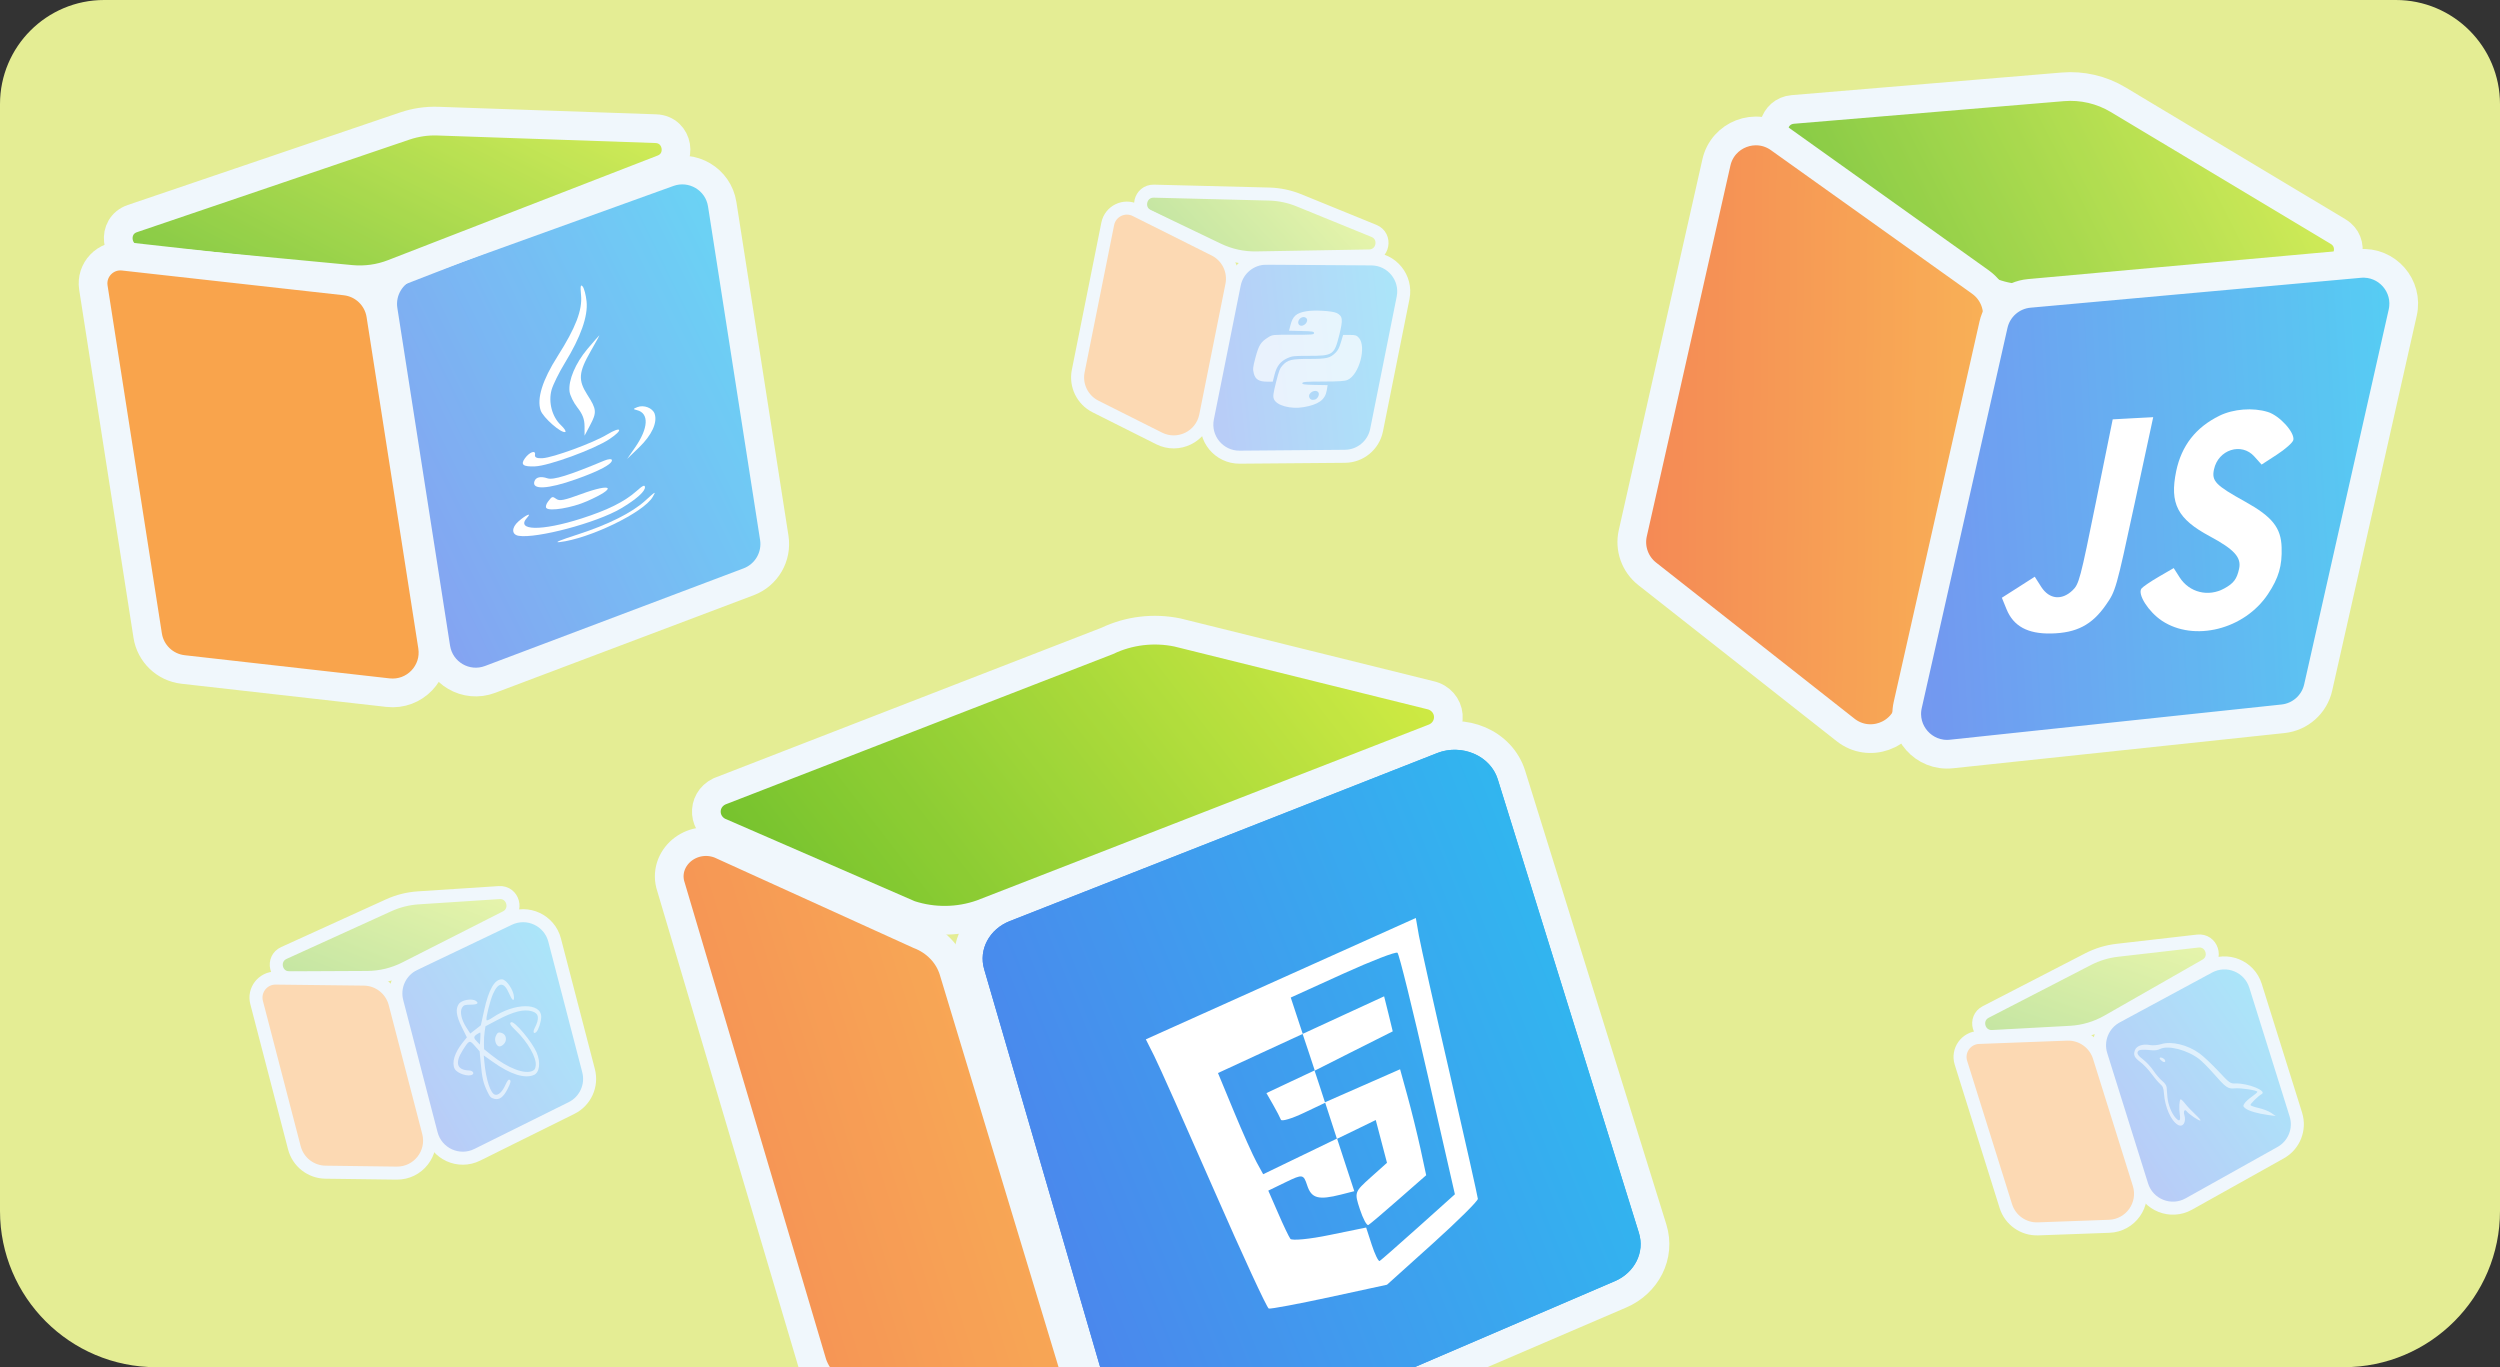 <svg width="384" height="210" viewBox="0 0 384 210" fill="none" xmlns="http://www.w3.org/2000/svg">
<rect x="0" y="0" width="384" height="210" fill="#333333" stroke="none"/>
<g clip-path="url(#clip0_16985_118474)">
<path d="M0 0H384V186C384 199.255 373.255 210 360 210H24C10.745 210 0 199.255 0 186V0Z" fill="#E4ED94"/>
<path d="M154.281 139.434L154.281 139.434C150.208 141.035 147.816 145.268 149.05 149.491L170.124 221.781C170.125 221.781 170.125 221.782 170.125 221.783C171.641 227.005 177.735 229.381 182.665 227.263L248.918 198.808C252.897 197.104 255.132 192.868 253.843 188.721L253.843 188.721L232.17 119.072C232.17 119.072 232.17 119.072 232.17 119.072C230.609 114.054 224.783 111.72 219.939 113.623L219.939 113.623L154.281 139.434Z" fill="url(#paint0_linear_16985_118474)" stroke="#F0F7FC" stroke-width="4.41"/>
<path d="M110.63 121.506L110.55 121.537L110.472 121.575C109.116 122.227 108.393 123.574 108.504 124.941C108.611 126.26 109.476 127.428 110.807 127.914L139.633 140.452L139.732 140.495L139.836 140.528C143.391 141.675 147.273 141.625 150.795 140.376L150.826 140.365L150.857 140.353L220.167 113.389C221.727 112.814 222.581 111.359 222.458 109.876C222.337 108.407 221.279 107.125 219.685 106.777L180.935 97.168L180.893 97.157L180.85 97.148C177.213 96.398 173.406 96.849 170.083 98.439L110.63 121.506Z" fill="url(#paint1_linear_16985_118474)"/>
<path d="M110.63 121.506L110.55 121.537L110.472 121.575C109.116 122.227 108.393 123.574 108.504 124.941C108.611 126.26 109.476 127.428 110.807 127.914L139.633 140.452L139.732 140.495L139.836 140.528C143.391 141.675 147.273 141.625 150.795 140.376L150.826 140.365L150.857 140.353L220.167 113.389C221.727 112.814 222.581 111.359 222.458 109.876C222.337 108.407 221.279 107.125 219.685 106.777L180.935 97.168L180.893 97.157L180.85 97.148C177.213 96.398 173.406 96.849 170.083 98.439L110.63 121.506Z" fill="white" fill-opacity="0.1"/>
<path d="M110.63 121.506L110.55 121.537L110.472 121.575C109.116 122.227 108.393 123.574 108.504 124.941C108.611 126.26 109.476 127.428 110.807 127.914L139.633 140.452L139.732 140.495L139.836 140.528C143.391 141.675 147.273 141.625 150.795 140.376L150.826 140.365L150.857 140.353L220.167 113.389C221.727 112.814 222.581 111.359 222.458 109.876C222.337 108.407 221.279 107.125 219.685 106.777L180.935 97.168L180.893 97.157L180.85 97.148C177.213 96.398 173.406 96.849 170.083 98.439L110.63 121.506Z" stroke="#F0F7FC" stroke-width="4.41"/>
<path d="M110.646 129.704L110.572 129.671L110.497 129.643C108.36 128.854 106.164 129.377 104.674 130.643C103.182 131.91 102.312 134.029 103.074 136.263L124.776 209.416L124.793 209.474L124.813 209.53C125.673 211.941 127.607 213.814 130.035 214.73L160.852 228.077L160.907 228.101L160.964 228.122C163.053 228.893 165.207 228.405 166.694 227.192C168.194 225.968 169.111 223.897 168.432 221.662C168.432 221.662 168.432 221.662 168.432 221.662L146.471 149.113L146.471 149.112C145.693 146.548 143.701 144.535 141.169 143.569L110.646 129.704Z" fill="url(#paint2_linear_16985_118474)"/>
<path d="M110.646 129.704L110.572 129.671L110.497 129.643C108.36 128.854 106.164 129.377 104.674 130.643C103.182 131.91 102.312 134.029 103.074 136.263L124.776 209.416L124.793 209.474L124.813 209.53C125.673 211.941 127.607 213.814 130.035 214.73L160.852 228.077L160.907 228.101L160.964 228.122C163.053 228.893 165.207 228.405 166.694 227.192C168.194 225.968 169.111 223.897 168.432 221.662C168.432 221.662 168.432 221.662 168.432 221.662L146.471 149.113L146.471 149.112C145.693 146.548 143.701 144.535 141.169 143.569L110.646 129.704Z" fill="white" fill-opacity="0.2"/>
<path d="M110.646 129.704L110.572 129.671L110.497 129.643C108.36 128.854 106.164 129.377 104.674 130.643C103.182 131.91 102.312 134.029 103.074 136.263L124.776 209.416L124.793 209.474L124.813 209.53C125.673 211.941 127.607 213.814 130.035 214.73L160.852 228.077L160.907 228.101L160.964 228.122C163.053 228.893 165.207 228.405 166.694 227.192C168.194 225.968 169.111 223.897 168.432 221.662C168.432 221.662 168.432 221.662 168.432 221.662L146.471 149.113L146.471 149.112C145.693 146.548 143.701 144.535 141.169 143.569L110.646 129.704Z" stroke="#F0F7FC" stroke-width="4.41"/>
<path d="M155.088 141.486L220.745 115.675C224.55 114.18 228.931 116.083 230.064 119.727L251.737 189.376C252.657 192.334 251.099 195.475 248.05 196.782L181.794 225.237C177.921 226.901 173.341 224.954 172.242 221.166L151.166 148.873C150.287 145.864 151.956 142.717 155.088 141.486Z" fill="url(#paint3_linear_16985_118474)"/>
<path fill-rule="evenodd" clip-rule="evenodd" d="M177.285 162.195C177.994 163.591 182.155 172.938 186.526 182.914C190.859 192.805 194.598 200.909 194.885 200.994C195.173 201.079 199.448 200.279 204.318 199.223L213.042 197.334L220.098 190.983C223.932 187.528 227.019 184.463 227 184.14C226.981 183.816 225.063 175.253 222.724 165.072C220.366 154.875 218.219 145.256 217.95 143.741L217.471 141L197.244 150.091L176 159.642L177.285 162.195ZM214.653 146.346C214.902 146.533 216.992 155.011 219.292 165.123L223.472 183.442L217.893 188.447C214.787 191.222 212.083 193.605 211.911 193.69C211.719 193.775 211.182 192.669 210.703 191.205L209.84 188.549L204.261 189.69C201.174 190.337 198.432 190.592 198.202 190.285C197.972 189.979 197.109 188.174 196.304 186.302L194.809 182.88L197.512 181.569C200.081 180.326 200.215 180.343 200.791 182.097C201.442 184.072 202.516 184.361 205.948 183.493L208.019 182.965L206.696 178.93L205.373 174.878L199.736 177.602L194.023 180.36L193.006 178.505C192.45 177.483 190.878 173.993 189.536 170.742L187.082 164.817L193.639 161.787L200.1 158.807L199.18 156.015L198.26 153.223L206.312 149.563C210.665 147.588 214.403 146.141 214.653 146.346ZM201.021 161.616L201.941 164.408L198.241 166.145L194.521 167.898L195.537 169.669C196.093 170.639 196.63 171.678 196.745 171.984C196.841 172.291 198.432 171.814 200.254 170.946L203.551 169.38L204.453 172.155L205.354 174.93L208.345 173.482L211.316 172.035L212.179 175.321L213.042 178.607L210.53 180.854C208.038 183.101 208.019 183.135 208.882 185.757C209.361 187.204 209.936 188.294 210.185 188.157C210.435 188.021 212.544 186.234 214.863 184.191L219.062 180.514L218.18 176.411C217.682 174.146 216.781 170.486 216.167 168.273L215.055 164.238L209.323 166.758L203.513 169.311L202.727 166.894L201.922 164.46L207.961 161.412L213.924 158.416L213.272 155.726L212.601 153.036L206.389 155.896L200.081 158.807L201.021 161.616Z" fill="white"/>
<path d="M273.781 22.619L302.818 43.239C305.594 45.211 308.986 46.12 312.376 45.8L357.796 41.519C360.878 41.228 361.798 37.171 359.143 35.579L325.343 15.311C322.789 13.78 319.819 13.09 316.852 13.338L275.37 16.812C272.392 17.061 271.345 20.889 273.781 22.619Z" fill="url(#paint4_linear_16985_118474)"/>
<path d="M273.781 22.619L302.818 43.239C305.594 45.211 308.986 46.12 312.376 45.8L357.796 41.519C360.878 41.228 361.798 37.171 359.143 35.579L325.343 15.311C322.789 13.78 319.819 13.09 316.852 13.338L275.37 16.812C272.392 17.061 271.345 20.889 273.781 22.619Z" fill="white" fill-opacity="0.2"/>
<path d="M273.781 22.619L302.818 43.239C305.594 45.211 308.986 46.12 312.376 45.8L357.796 41.519C360.878 41.228 361.798 37.171 359.143 35.579L325.343 15.311C322.789 13.78 319.819 13.09 316.852 13.338L275.37 16.812C272.392 17.061 271.345 20.889 273.781 22.619Z" stroke="#F0F7FC" stroke-width="4.41"/>
<path d="M273.297 21.273C269.686 18.696 264.615 20.631 263.639 24.959L250.797 81.902C250.271 84.236 251.133 86.664 253.013 88.143L283.485 112.121C287.07 114.942 292.371 113.06 293.375 108.609L306.651 49.743C307.2 47.306 306.235 44.778 304.202 43.327L273.297 21.273Z" fill="url(#paint5_linear_16985_118474)"/>
<path d="M273.297 21.273C269.686 18.696 264.615 20.631 263.639 24.959L250.797 81.902C250.271 84.236 251.133 86.664 253.013 88.143L283.485 112.121C287.07 114.942 292.371 113.06 293.375 108.609L306.651 49.743C307.2 47.306 306.235 44.778 304.202 43.327L273.297 21.273Z" fill="white" fill-opacity="0.2"/>
<path d="M273.297 21.273C269.686 18.696 264.615 20.631 263.639 24.959L250.797 81.902C250.271 84.236 251.133 86.664 253.013 88.143L283.485 112.121C287.07 114.942 292.371 113.06 293.375 108.609L306.651 49.743C307.2 47.306 306.235 44.778 304.202 43.327L273.297 21.273Z" stroke="#F0F7FC" stroke-width="4.41"/>
<path d="M311.693 45.065C309.011 45.308 306.792 47.253 306.199 49.88L293.029 108.279C292.094 112.426 295.51 116.263 299.737 115.814L350.675 110.404C353.318 110.124 355.488 108.191 356.073 105.599L369.059 48.018C369.985 43.911 366.64 40.093 362.447 40.473L311.693 45.065Z" fill="url(#paint6_linear_16985_118474)"/>
<path d="M311.693 45.065C309.011 45.308 306.792 47.253 306.199 49.88L293.029 108.279C292.094 112.426 295.51 116.263 299.737 115.814L350.675 110.404C353.318 110.124 355.488 108.191 356.073 105.599L369.059 48.018C369.985 43.911 366.64 40.093 362.447 40.473L311.693 45.065Z" fill="white" fill-opacity="0.2"/>
<path d="M311.693 45.065C309.011 45.308 306.792 47.253 306.199 49.88L293.029 108.279C292.094 112.426 295.51 116.263 299.737 115.814L350.675 110.404C353.318 110.124 355.488 108.191 356.073 105.599L369.059 48.018C369.985 43.911 366.64 40.093 362.447 40.473L311.693 45.065Z" stroke="#F0F7FC" stroke-width="4.41"/>
<path d="M334.263 72.369C335.083 68.452 337.258 65.651 340.917 63.852C343.039 62.81 346.059 62.575 348.33 63.276C350.139 63.827 352.5 66.429 352.257 67.585C352.167 67.979 351.035 68.99 349.733 69.833L347.381 71.36L346.267 70.119C344.297 67.909 340.713 69.06 340.07 72.098C339.683 73.896 340.306 74.531 344.863 77.06C349.02 79.372 350.365 81.053 350.457 84.074C350.55 86.9 350.013 88.768 348.365 91.245C344.743 96.704 337.004 98.619 332.075 95.35C330.014 93.978 328.279 91.266 328.931 90.401C329.134 90.137 330.319 89.323 331.582 88.591L333.881 87.257L334.799 88.694C336.285 91.013 339.205 91.737 341.652 90.386C343.096 89.596 343.584 88.937 343.923 87.371C344.309 85.626 343.205 84.407 339.427 82.374C334.455 79.713 333.235 77.348 334.263 72.369Z" fill="white"/>
<path d="M318.332 90.69C319.336 89.739 319.525 89.025 321.936 77.116L324.511 64.412L327.614 64.242L330.733 64.078L327.847 77.487C325.029 90.565 324.976 90.759 323.458 92.928C321.329 95.995 318.943 97.226 315.055 97.305C311.437 97.377 309.259 96.176 308.199 93.567L307.485 91.813L310.008 90.206L312.537 88.582L313.556 90.18C314.78 92.048 316.677 92.258 318.332 90.69Z" fill="white"/>
<path d="M110.931 31.368C110.33 27.514 106.365 25.165 102.696 26.487L62.88 40.844C60.084 41.852 58.396 44.702 58.854 47.638L66.951 99.511C67.558 103.402 71.589 105.75 75.273 104.359L114.989 89.364C117.737 88.327 119.381 85.504 118.928 82.602L110.931 31.368Z" fill="url(#paint7_linear_16985_118474)"/>
<path d="M110.931 31.368C110.33 27.514 106.365 25.165 102.696 26.487L62.88 40.844C60.084 41.852 58.396 44.702 58.854 47.638L66.951 99.511C67.558 103.402 71.589 105.75 75.273 104.359L114.989 89.364C117.737 88.327 119.381 85.504 118.928 82.602L110.931 31.368Z" fill="white" fill-opacity="0.3"/>
<path d="M110.931 31.368C110.33 27.514 106.365 25.165 102.696 26.487L62.88 40.844C60.084 41.852 58.396 44.702 58.854 47.638L66.951 99.511C67.558 103.402 71.589 105.75 75.273 104.359L114.989 89.364C117.737 88.327 119.381 85.504 118.928 82.602L110.931 31.368Z" stroke="#F0F7FC" stroke-width="4.41"/>
<path d="M20.336 33.573C17.065 34.685 17.625 39.472 21.064 39.799L53.913 42.915C56.113 43.124 58.332 42.817 60.392 42.017L101.791 25.956C105.041 24.695 104.226 19.885 100.742 19.765L67.248 18.607C65.53 18.548 63.816 18.801 62.188 19.354L20.336 33.573Z" fill="url(#paint8_linear_16985_118474)"/>
<path d="M20.336 33.573C17.065 34.685 17.625 39.472 21.064 39.799L53.913 42.915C56.113 43.124 58.332 42.817 60.392 42.017L101.791 25.956C105.041 24.695 104.226 19.885 100.742 19.765L67.248 18.607C65.53 18.548 63.816 18.801 62.188 19.354L20.336 33.573Z" fill="white" fill-opacity="0.2"/>
<path d="M20.336 33.573C17.065 34.685 17.625 39.472 21.064 39.799L53.913 42.915C56.113 43.124 58.332 42.817 60.392 42.017L101.791 25.956C105.041 24.695 104.226 19.885 100.742 19.765L67.248 18.607C65.53 18.548 63.816 18.801 62.188 19.354L20.336 33.573Z" stroke="#F0F7FC" stroke-width="4.41"/>
<path d="M59.604 106.391C63.672 106.85 67.063 103.313 66.432 99.268L58.487 48.37C58.056 45.605 55.826 43.471 53.044 43.16L18.964 39.358C16.209 39.051 13.915 41.447 14.343 44.186L22.684 97.623C23.115 100.386 25.34 102.518 28.118 102.832L59.604 106.391Z" fill="#F67E00"/>
<path d="M59.604 106.391C63.672 106.85 67.063 103.313 66.432 99.268L58.487 48.37C58.056 45.605 55.826 43.471 53.044 43.16L18.964 39.358C16.209 39.051 13.915 41.447 14.343 44.186L22.684 97.623C23.115 100.386 25.34 102.518 28.118 102.832L59.604 106.391Z" fill="white" fill-opacity="0.3"/>
<path d="M59.604 106.391C63.672 106.85 67.063 103.313 66.432 99.268L58.487 48.37C58.056 45.605 55.826 43.471 53.044 43.16L18.964 39.358C16.209 39.051 13.915 41.447 14.343 44.186L22.684 97.623C23.115 100.386 25.34 102.518 28.118 102.832L59.604 106.391Z" stroke="#F0F7FC" stroke-width="4.41"/>
<path d="M85.646 54.719C88.432 50.324 89.472 47.64 89.247 45.32C89.118 43.971 89.182 43.628 89.488 43.993C89.719 44.262 89.997 45.308 90.098 46.302C90.334 48.566 89.19 51.776 86.803 55.683C85.863 57.216 84.93 59.115 84.714 59.911C84.208 61.788 84.805 64.03 86.144 65.291C86.691 65.808 86.997 66.284 86.823 66.353C86.207 66.588 83.422 64.138 83.046 63.046C82.436 61.231 83.304 58.405 85.646 54.719Z" fill="white"/>
<path d="M87.478 60.115C87.288 58.406 88.378 55.805 90.224 53.608C91.179 52.474 92.017 51.527 92.067 51.5C92.117 51.473 91.512 52.59 90.726 53.953C88.861 57.208 88.778 58.388 90.218 60.642C91.653 62.874 91.691 63.334 90.632 65.326L89.792 66.916L89.786 65.463C89.78 64.394 89.49 63.614 88.687 62.593C88.09 61.831 87.545 60.721 87.478 60.115Z" fill="white"/>
<path d="M97.548 68.733C99.605 65.769 99.737 63.465 97.828 62.994C97.212 62.847 97.225 62.803 97.901 62.535C98.883 62.139 100.239 62.663 100.549 63.543C101.013 64.907 100.119 66.835 98.165 68.719L96.322 70.495L97.548 68.733Z" fill="white"/>
<path d="M82.192 71.634C80.339 71.713 79.916 71.375 80.626 70.398C81.326 69.427 82.317 69.075 82.176 69.855C82.104 70.264 82.458 70.43 83.354 70.376C84.91 70.298 91.093 68.046 93.242 66.746C95.491 65.392 95.81 65.984 93.615 67.444C91.256 69.018 84.278 71.553 82.192 71.634Z" fill="white"/>
<path d="M88.457 73.619C84.11 75.16 81.632 75.269 82.09 73.923C82.305 73.288 83.056 73.116 84.09 73.469C84.959 73.775 87.406 73.017 92.812 70.754C93.424 70.497 93.957 70.454 93.988 70.66C94.087 71.26 92.06 72.345 88.457 73.619Z" fill="white"/>
<path d="M83.915 78.029C83.77 77.861 83.89 77.413 84.171 77.052C84.829 76.202 84.819 76.207 85.51 76.671C85.96 76.983 86.725 76.827 89.227 75.904C94.171 74.089 94.89 74.908 90.175 76.981C87.829 78.018 84.37 78.584 83.915 78.029Z" fill="white"/>
<path d="M79.655 82.298C78.566 82.111 78.55 81.047 79.63 80.092C80.737 79.11 81.752 78.659 80.981 79.496C79.113 81.531 83.158 81.622 89.329 79.636C93.35 78.346 95.923 77.063 97.753 75.442C98.737 74.564 99.031 74.43 99.065 74.818C99.118 75.467 97.73 76.7 95.389 78.092C91.636 80.322 82.349 82.763 79.655 82.298Z" fill="white"/>
<path d="M88.773 82.084C93.404 80.586 97.073 78.759 99.11 76.903C100.718 75.44 100.798 75.397 100.264 76.315C98.864 78.751 90.448 82.767 85.947 83.269C85.07 83.362 85.958 82.992 88.773 82.084Z" fill="white"/>
<path d="M215.515 45.748C216.133 42.667 213.788 39.786 210.646 39.766L194.527 39.659C192.132 39.643 190.062 41.328 189.591 43.676L185.468 64.24C184.845 67.351 187.239 70.249 190.412 70.222L206.58 70.088C208.947 70.069 210.975 68.392 211.441 66.071L215.515 45.748Z" fill="url(#paint9_linear_16985_118474)"/>
<path d="M215.515 45.748C216.133 42.667 213.788 39.786 210.646 39.766L194.527 39.659C192.132 39.643 190.062 41.328 189.591 43.676L185.468 64.24C184.845 67.351 187.239 70.249 190.412 70.222L206.58 70.088C208.947 70.069 210.975 68.392 211.441 66.071L215.515 45.748Z" fill="white" fill-opacity="0.6"/>
<path d="M215.515 45.748C216.133 42.667 213.788 39.786 210.646 39.766L194.527 39.659C192.132 39.643 190.062 41.328 189.591 43.676L185.468 64.24C184.845 67.351 187.239 70.249 190.412 70.222L206.58 70.088C208.947 70.069 210.975 68.392 211.441 66.071L215.515 45.748Z" stroke="#F0F7FC" stroke-width="2"/>
<path d="M177.247 29.362C175.091 29.307 174.387 32.232 176.331 33.164L187.121 38.34C188.944 39.215 190.947 39.653 192.97 39.617L210.312 39.316C212.487 39.278 213.046 36.286 211.032 35.464L199.512 30.766C198.055 30.172 196.502 29.847 194.93 29.807L177.247 29.362Z" fill="url(#paint10_linear_16985_118474)"/>
<path d="M177.247 29.362C175.091 29.307 174.387 32.232 176.331 33.164L187.121 38.34C188.944 39.215 190.947 39.653 192.97 39.617L210.312 39.316C212.487 39.278 213.046 36.286 211.032 35.464L199.512 30.766C198.055 30.172 196.502 29.847 194.93 29.807L177.247 29.362Z" fill="white" fill-opacity="0.6"/>
<path d="M177.247 29.362C175.091 29.307 174.387 32.232 176.331 33.164L187.121 38.34C188.944 39.215 190.947 39.653 192.97 39.617L210.312 39.316C212.487 39.278 213.046 36.286 211.032 35.464L199.512 30.766C198.055 30.172 196.502 29.847 194.93 29.807L177.247 29.362Z" stroke="#F0F7FC" stroke-width="2"/>
<path d="M178.043 67.343C180.992 68.823 184.54 67.092 185.189 63.857L189.21 43.797C189.654 41.586 188.562 39.352 186.545 38.343L174.433 32.285C172.665 31.4 170.539 32.439 170.15 34.378L165.617 56.989C165.174 59.197 166.263 61.429 168.276 62.44L178.043 67.343Z" fill="#F67E00"/>
<path d="M178.043 67.343C180.992 68.823 184.54 67.092 185.189 63.857L189.21 43.797C189.654 41.586 188.562 39.352 186.545 38.343L174.433 32.285C172.665 31.4 170.539 32.439 170.15 34.378L165.617 56.989C165.174 59.197 166.263 61.429 168.276 62.44L178.043 67.343Z" fill="white" fill-opacity="0.7"/>
<path d="M178.043 67.343C180.992 68.823 184.54 67.092 185.189 63.857L189.21 43.797C189.654 41.586 188.562 39.352 186.545 38.343L174.433 32.285C172.665 31.4 170.539 32.439 170.15 34.378L165.617 56.989C165.174 59.197 166.263 61.429 168.276 62.44L178.043 67.343Z" stroke="#F0F7FC" stroke-width="2"/>
<path opacity="0.7" fill-rule="evenodd" clip-rule="evenodd" d="M200.65 47.809C199.111 48.075 198.566 48.551 198.206 49.977L197.997 50.795L199.922 50.842C201.59 50.885 201.841 50.924 201.835 51.156C201.83 51.402 201.585 51.422 198.647 51.417C195.447 51.408 195.447 51.408 194.804 51.808C193.657 52.521 193.358 52.992 192.846 54.893C192.437 56.41 192.407 56.73 192.594 57.407C192.844 58.301 193.411 58.63 194.689 58.625L195.495 58.622L195.774 57.536C196.111 56.217 196.671 55.504 197.752 55.009C198.445 54.689 198.752 54.658 200.995 54.659C204.766 54.657 204.943 54.532 205.721 51.427C206.314 49.052 206.25 48.53 205.282 48.068C204.596 47.75 201.889 47.594 200.65 47.809ZM205.968 52.561C205.72 53.403 205.511 53.815 205.139 54.179C204.286 55.016 203.809 55.129 201.095 55.13C198.343 55.13 197.803 55.261 196.999 56.126C196.595 56.562 196.454 56.927 196.002 58.709C195.553 60.479 195.505 60.894 195.68 61.313C196.089 62.292 198.253 62.875 200.215 62.541C202.539 62.144 203.543 61.415 203.789 59.963L203.922 59.159L201.955 59.123C200.36 59.092 199.991 59.038 200.035 58.85C200.082 58.651 200.591 58.611 203.269 58.605C205.695 58.597 206.552 58.541 206.966 58.362C208.78 57.58 209.931 53.224 208.716 51.881C208.372 51.5 208.196 51.448 207.314 51.445L206.303 51.443L205.968 52.561ZM200.693 48.919C201.054 49.439 200.165 50.308 199.63 49.958C199.105 49.619 199.555 48.698 200.244 48.699C200.404 48.702 200.609 48.802 200.693 48.919ZM202.514 60.286C202.726 60.597 202.382 61.281 201.956 61.38C201.495 61.486 201.23 61.372 201.099 61.011C200.86 60.317 202.104 59.68 202.514 60.286Z" fill="white"/>
<path d="M85.19 144.395C84.4 141.353 81.032 139.786 78.196 141.141L63.651 148.087C61.489 149.119 60.364 151.539 60.966 153.857L66.242 174.155C67.04 177.227 70.461 178.787 73.303 177.377L87.787 170.192C89.908 169.141 91 166.746 90.404 164.455L85.19 144.395Z" fill="url(#paint11_linear_16985_118474)"/>
<path d="M85.19 144.395C84.4 141.353 81.032 139.786 78.196 141.141L63.651 148.087C61.489 149.119 60.364 151.539 60.966 153.857L66.242 174.155C67.04 177.227 70.461 178.787 73.303 177.377L87.787 170.192C89.908 169.141 91 166.746 90.404 164.455L85.19 144.395Z" fill="white" fill-opacity="0.6"/>
<path d="M85.19 144.395C84.4 141.353 81.032 139.786 78.196 141.141L63.651 148.087C61.489 149.119 60.364 151.539 60.966 153.857L66.242 174.155C67.04 177.227 70.461 178.787 73.303 177.377L87.787 170.192C89.908 169.141 91 166.746 90.404 164.455L85.19 144.395Z" stroke="#F0F7FC" stroke-width="2"/>
<path d="M43.608 146.375C41.646 147.268 42.29 150.206 44.446 150.195L56.413 150.137C58.435 150.127 60.428 149.645 62.232 148.73L77.699 140.882C79.639 139.898 78.835 136.961 76.665 137.102L64.249 137.91C62.679 138.012 61.14 138.398 59.708 139.049L43.608 146.375Z" fill="url(#paint12_linear_16985_118474)"/>
<path d="M43.608 146.375C41.646 147.268 42.29 150.206 44.446 150.195L56.413 150.137C58.435 150.127 60.428 149.645 62.232 148.73L77.699 140.882C79.639 139.898 78.835 136.961 76.665 137.102L64.249 137.91C62.679 138.012 61.14 138.398 59.708 139.049L43.608 146.375Z" fill="white" fill-opacity="0.6"/>
<path d="M43.608 146.375C41.646 147.268 42.29 150.206 44.446 150.195L56.413 150.137C58.435 150.127 60.428 149.645 62.232 148.73L77.699 140.882C79.639 139.898 78.835 136.961 76.665 137.102L64.249 137.91C62.679 138.012 61.14 138.398 59.708 139.049L43.608 146.375Z" stroke="#F0F7FC" stroke-width="2"/>
<path d="M60.919 180.191C64.218 180.234 66.654 177.126 65.824 173.933L60.677 154.132C60.109 151.949 58.151 150.417 55.896 150.39L42.355 150.233C40.377 150.21 38.919 152.073 39.416 153.987L45.218 176.306C45.784 178.486 47.739 180.018 49.992 180.048L60.919 180.191Z" fill="#F67E00"/>
<path d="M60.919 180.191C64.218 180.234 66.654 177.126 65.824 173.933L60.677 154.132C60.109 151.949 58.151 150.417 55.896 150.39L42.355 150.233C40.377 150.21 38.919 152.073 39.416 153.987L45.218 176.306C45.784 178.486 47.739 180.018 49.992 180.048L60.919 180.191Z" fill="white" fill-opacity="0.7"/>
<path d="M60.919 180.191C64.218 180.234 66.654 177.126 65.824 173.933L60.677 154.132C60.109 151.949 58.151 150.417 55.896 150.39L42.355 150.233C40.377 150.21 38.919 152.073 39.416 153.987L45.218 176.306C45.784 178.486 47.739 180.018 49.992 180.048L60.919 180.191Z" stroke="#F0F7FC" stroke-width="2"/>
<path opacity="0.6" fill-rule="evenodd" clip-rule="evenodd" d="M70.46 154.228C69.941 155.006 70.078 156.04 70.938 157.773L71.71 159.337L71.031 160.187C69.833 161.687 69.368 163.212 69.829 164.152C70.194 164.891 72.003 165.468 72.583 165.038C72.888 164.814 72.567 164.442 72.056 164.424C70.184 164.367 69.83 163.296 71.055 161.348C72.07 159.733 72.115 159.715 72.944 160.657L73.671 161.482L73.834 163.251C74.047 165.569 74.228 166.349 74.822 167.596C75.26 168.511 75.376 168.635 75.928 168.78C76.71 168.979 77.329 168.516 77.961 167.278C78.469 166.287 78.536 165.92 78.228 165.835C78.088 165.796 77.892 166.067 77.619 166.668C77.15 167.711 76.544 168.278 76.045 168.146C75.333 167.959 74.646 165.855 74.391 163.05L74.306 162.115L75.649 163.068C78.408 165.038 80.604 165.719 82.007 165.115C82.891 164.732 83.074 163.169 82.414 161.634C81.726 160.03 79.027 156.801 78.526 157.009C78.187 157.149 78.368 157.47 79.26 158.324C81.075 160.058 82.433 162.481 82.288 163.661C82.225 164.169 82.137 164.326 81.816 164.482C80.61 165.062 78.009 164.089 75.454 162.041L74.355 161.159L74.334 160.237C74.326 159.729 74.37 158.936 74.441 158.476L74.567 157.637L76.297 156.72C78.903 155.343 80.463 154.961 81.735 155.341C82.772 155.658 82.896 156.428 82.138 157.89C81.809 158.526 81.965 158.903 82.387 158.505C82.713 158.191 83.128 156.917 83.132 156.198C83.151 153.997 79.054 153.977 75.628 156.32C75.146 156.645 74.782 156.796 74.732 156.69C74.599 156.396 75.26 153.728 75.727 152.667C76.545 150.807 77.411 150.782 78.173 152.55C78.647 153.652 78.96 153.907 78.951 153.198C78.934 152.155 77.822 150.457 77.117 150.427C75.995 150.381 75.075 151.95 74.375 155.139L73.858 157.483L73.053 158.115L72.238 158.751L71.656 157.861C70.873 156.658 70.592 155.391 70.976 154.773C71.213 154.387 71.404 154.319 72.286 154.316C73.309 154.312 73.612 154.1 73.105 153.747C72.478 153.307 70.889 153.591 70.46 154.228ZM76.118 159.234C75.915 159.761 76.186 160.573 76.606 160.714C76.962 160.831 77.567 160.345 77.674 159.859C77.799 159.302 77.564 158.836 77.066 158.664C76.561 158.488 76.361 158.606 76.118 159.234ZM73.784 158.622C73.806 158.676 73.802 159.108 73.772 159.58L73.714 160.442L73.349 160.076C72.721 159.447 72.702 159.242 73.246 158.868C73.518 158.68 73.762 158.568 73.784 158.622Z" fill="white"/>
<path d="M346.447 151.41C345.507 148.411 342.067 147.012 339.301 148.504L325.115 156.159C323.008 157.296 322.002 159.768 322.718 162.054L328.988 182.068C329.937 185.096 333.429 186.486 336.199 184.937L350.312 177.048C352.378 175.893 353.351 173.448 352.643 171.189L346.447 151.41Z" fill="url(#paint13_linear_16985_118474)"/>
<path d="M346.447 151.41C345.507 148.411 342.067 147.012 339.301 148.504L325.115 156.159C323.008 157.296 322.002 159.768 322.718 162.054L328.988 182.068C329.937 185.096 333.429 186.486 336.199 184.937L350.312 177.048C352.378 175.893 353.351 173.448 352.643 171.189L346.447 151.41Z" fill="white" fill-opacity="0.6"/>
<path d="M346.447 151.41C345.507 148.411 342.067 147.012 339.301 148.504L325.115 156.159C323.008 157.296 322.002 159.768 322.718 162.054L328.988 182.068C329.937 185.096 333.429 186.486 336.199 184.937L350.312 177.048C352.378 175.893 353.351 173.448 352.643 171.189L346.447 151.41Z" stroke="#F0F7FC" stroke-width="2"/>
<path d="M305.012 155.436C303.097 156.425 303.885 159.327 306.038 159.211L317.987 158.563C320.007 158.454 321.973 157.874 323.73 156.871L338.792 148.27C340.681 147.192 339.733 144.299 337.572 144.547L325.211 145.965C323.648 146.144 322.131 146.605 320.732 147.327L305.012 155.436Z" fill="url(#paint14_linear_16985_118474)"/>
<path d="M305.012 155.436C303.097 156.425 303.885 159.327 306.038 159.211L317.987 158.563C320.007 158.454 321.973 157.874 323.73 156.871L338.792 148.27C340.681 147.192 339.733 144.299 337.572 144.547L325.211 145.965C323.648 146.144 322.131 146.605 320.732 147.327L305.012 155.436Z" fill="white" fill-opacity="0.6"/>
<path d="M305.012 155.436C303.097 156.425 303.885 159.327 306.038 159.211L317.987 158.563C320.007 158.454 321.973 157.874 323.73 156.871L338.792 148.27C340.681 147.192 339.733 144.299 337.572 144.547L325.211 145.965C323.648 146.144 322.131 146.605 320.732 147.327L305.012 155.436Z" stroke="#F0F7FC" stroke-width="2"/>
<path d="M323.969 188.358C327.266 188.239 329.545 185.015 328.559 181.867L322.443 162.343C321.769 160.191 319.737 158.757 317.483 158.842L303.951 159.351C301.975 159.426 300.61 161.359 301.201 163.246L308.095 185.252C308.768 187.402 310.796 188.836 313.047 188.754L323.969 188.358Z" fill="#F67E00"/>
<path d="M323.969 188.358C327.266 188.239 329.545 185.015 328.559 181.867L322.443 162.343C321.769 160.191 319.737 158.757 317.483 158.842L303.951 159.351C301.975 159.426 300.61 161.359 301.201 163.246L308.095 185.252C308.768 187.402 310.796 188.836 313.047 188.754L323.969 188.358Z" fill="white" fill-opacity="0.7"/>
<path d="M323.969 188.358C327.266 188.239 329.545 185.015 328.559 181.867L322.443 162.343C321.769 160.191 319.737 158.757 317.483 158.842L303.951 159.351C301.975 159.426 300.61 161.359 301.201 163.246L308.095 185.252C308.768 187.402 310.796 188.836 313.047 188.754L323.969 188.358Z" stroke="#F0F7FC" stroke-width="2"/>
<path opacity="0.6" fill-rule="evenodd" clip-rule="evenodd" d="M327.923 161.313C327.656 162.057 327.828 162.43 328.795 163.163C329.272 163.522 330.011 164.303 330.443 164.901C330.874 165.498 331.474 166.208 331.769 166.47C332.237 166.891 332.312 167.076 332.38 167.94C332.542 170.07 333.449 172.135 334.52 172.774C335.293 173.232 335.857 172.358 335.511 171.237C335.336 170.667 335.589 170.293 335.876 170.694C336.178 171.122 337.8 172.214 337.987 172.117C338.069 172.072 337.703 171.644 337.185 171.159C336.664 170.682 335.974 169.951 335.651 169.535C335.327 169.119 335.008 168.813 334.938 168.852C334.745 168.952 334.675 170.219 334.814 171.157C334.961 172.175 334.774 172.349 334.194 171.728C333.553 171.034 333.004 169.636 332.915 168.494C332.874 167.935 332.817 167.271 332.795 167.014C332.771 166.729 332.502 166.346 332.113 166.03C331.765 165.748 331.16 165.042 330.779 164.472C330.399 163.903 329.703 163.148 329.243 162.793C328.338 162.097 328.143 161.758 328.455 161.414C328.641 161.212 329.231 161.189 330.695 161.333C331.01 161.364 331.501 161.276 331.78 161.128C332.994 160.503 335.961 161.259 337.8 162.678C338.234 163.012 339.183 163.967 339.914 164.796C341.898 167.063 342.196 167.281 343.249 167.171C344.15 167.082 346.634 167.453 346.734 167.696C346.759 167.767 346.393 168.091 345.914 168.429C345.431 168.761 344.913 169.233 344.763 169.473C344.508 169.87 344.519 169.942 344.89 170.239C345.388 170.637 346.741 171.041 348.353 171.26L349.556 171.421L348.846 170.935C348.457 170.669 347.599 170.338 346.934 170.189C346.273 170.046 345.706 169.843 345.671 169.741C345.611 169.569 346.865 168.34 347.388 168.056C348.294 167.567 345.254 166.348 343.344 166.423C342.579 166.45 342.439 166.351 340.732 164.518C339.753 163.473 338.467 162.257 337.851 161.812C336.024 160.479 333.553 159.887 331.947 160.382C331.427 160.543 330.644 160.603 330.204 160.514C329.123 160.305 328.161 160.642 327.923 161.313ZM331.734 162.615C331.76 162.7 331.945 162.881 332.138 163.022C332.556 163.315 332.768 162.97 332.379 162.64C332.079 162.381 331.651 162.363 331.734 162.615Z" fill="white"/>
</g>
<defs>
<linearGradient id="paint0_linear_16985_118474" x1="252" y1="115.163" x2="126.695" y2="165.502" gradientUnits="userSpaceOnUse">
<stop stop-color="#2BC1F0"/>
<stop offset="1" stop-color="#517CEC"/>
</linearGradient>
<linearGradient id="paint1_linear_16985_118474" x1="220.265" y1="96.721" x2="128.215" y2="167.754" gradientUnits="userSpaceOnUse">
<stop stop-color="#D1EB31"/>
<stop offset="1" stop-color="#5BB714"/>
</linearGradient>
<linearGradient id="paint2_linear_16985_118474" x1="166.453" y1="131.476" x2="77.092" y2="159.79" gradientUnits="userSpaceOnUse">
<stop stop-color="#F7A02C"/>
<stop offset="1" stop-color="#F2682A"/>
</linearGradient>
<linearGradient id="paint3_linear_16985_118474" x1="252" y1="115.163" x2="126.695" y2="165.502" gradientUnits="userSpaceOnUse">
<stop stop-color="#2BC1F0"/>
<stop offset="1" stop-color="#517CEC"/>
</linearGradient>
<linearGradient id="paint4_linear_16985_118474" x1="363.813" y1="24.893" x2="284.575" y2="65.407" gradientUnits="userSpaceOnUse">
<stop stop-color="#D1EB31"/>
<stop offset="1" stop-color="#5BB714"/>
</linearGradient>
<linearGradient id="paint5_linear_16985_118474" x1="309.061" y1="29.03" x2="248.548" y2="28.503" gradientUnits="userSpaceOnUse">
<stop stop-color="#F7A02C"/>
<stop offset="1" stop-color="#F2682A"/>
</linearGradient>
<linearGradient id="paint6_linear_16985_118474" x1="368.117" y1="42.174" x2="290.049" y2="46.685" gradientUnits="userSpaceOnUse">
<stop stop-color="#2BC1F0"/>
<stop offset="1" stop-color="#517CEC"/>
</linearGradient>
<linearGradient id="paint7_linear_16985_118474" x1="108.005" y1="26.917" x2="46.8" y2="56.896" gradientUnits="userSpaceOnUse">
<stop stop-color="#2BC1F0"/>
<stop offset="1" stop-color="#517CEC"/>
</linearGradient>
<linearGradient id="paint8_linear_16985_118474" x1="104.36" y1="14.588" x2="73.313" y2="75.26" gradientUnits="userSpaceOnUse">
<stop stop-color="#D1EB31"/>
<stop offset="1" stop-color="#5BB714"/>
</linearGradient>
<linearGradient id="paint9_linear_16985_118474" x1="215.488" y1="40.798" x2="182.892" y2="44.159" gradientUnits="userSpaceOnUse">
<stop stop-color="#2BC1F0"/>
<stop offset="1" stop-color="#517CEC"/>
</linearGradient>
<linearGradient id="paint10_linear_16985_118474" x1="215.891" y1="34.629" x2="191.806" y2="56.849" gradientUnits="userSpaceOnUse">
<stop stop-color="#D1EB31"/>
<stop offset="1" stop-color="#5BB714"/>
</linearGradient>
<linearGradient id="paint11_linear_16985_118474" x1="83.003" y1="139.954" x2="55.152" y2="157.218" gradientUnits="userSpaceOnUse">
<stop stop-color="#2BC1F0"/>
<stop offset="1" stop-color="#517CEC"/>
</linearGradient>
<linearGradient id="paint12_linear_16985_118474" x1="80.67" y1="134.229" x2="68.713" y2="164.738" gradientUnits="userSpaceOnUse">
<stop stop-color="#D1EB31"/>
<stop offset="1" stop-color="#5BB714"/>
</linearGradient>
<linearGradient id="paint13_linear_16985_118474" x1="344.043" y1="147.082" x2="317.076" y2="165.698" gradientUnits="userSpaceOnUse">
<stop stop-color="#2BC1F0"/>
<stop offset="1" stop-color="#517CEC"/>
</linearGradient>
<linearGradient id="paint14_linear_16985_118474" x1="341.431" y1="141.479" x2="330.992" y2="172.54" gradientUnits="userSpaceOnUse">
<stop stop-color="#D1EB31"/>
<stop offset="1" stop-color="#5BB714"/>
</linearGradient>
<clipPath id="clip0_16985_118474">
<path d="M0 16C0 7.163 7.163 0 16 0H368C376.837 0 384 7.163 384 16V210H0V16Z" fill="white"/>
</clipPath>
</defs>
</svg>
